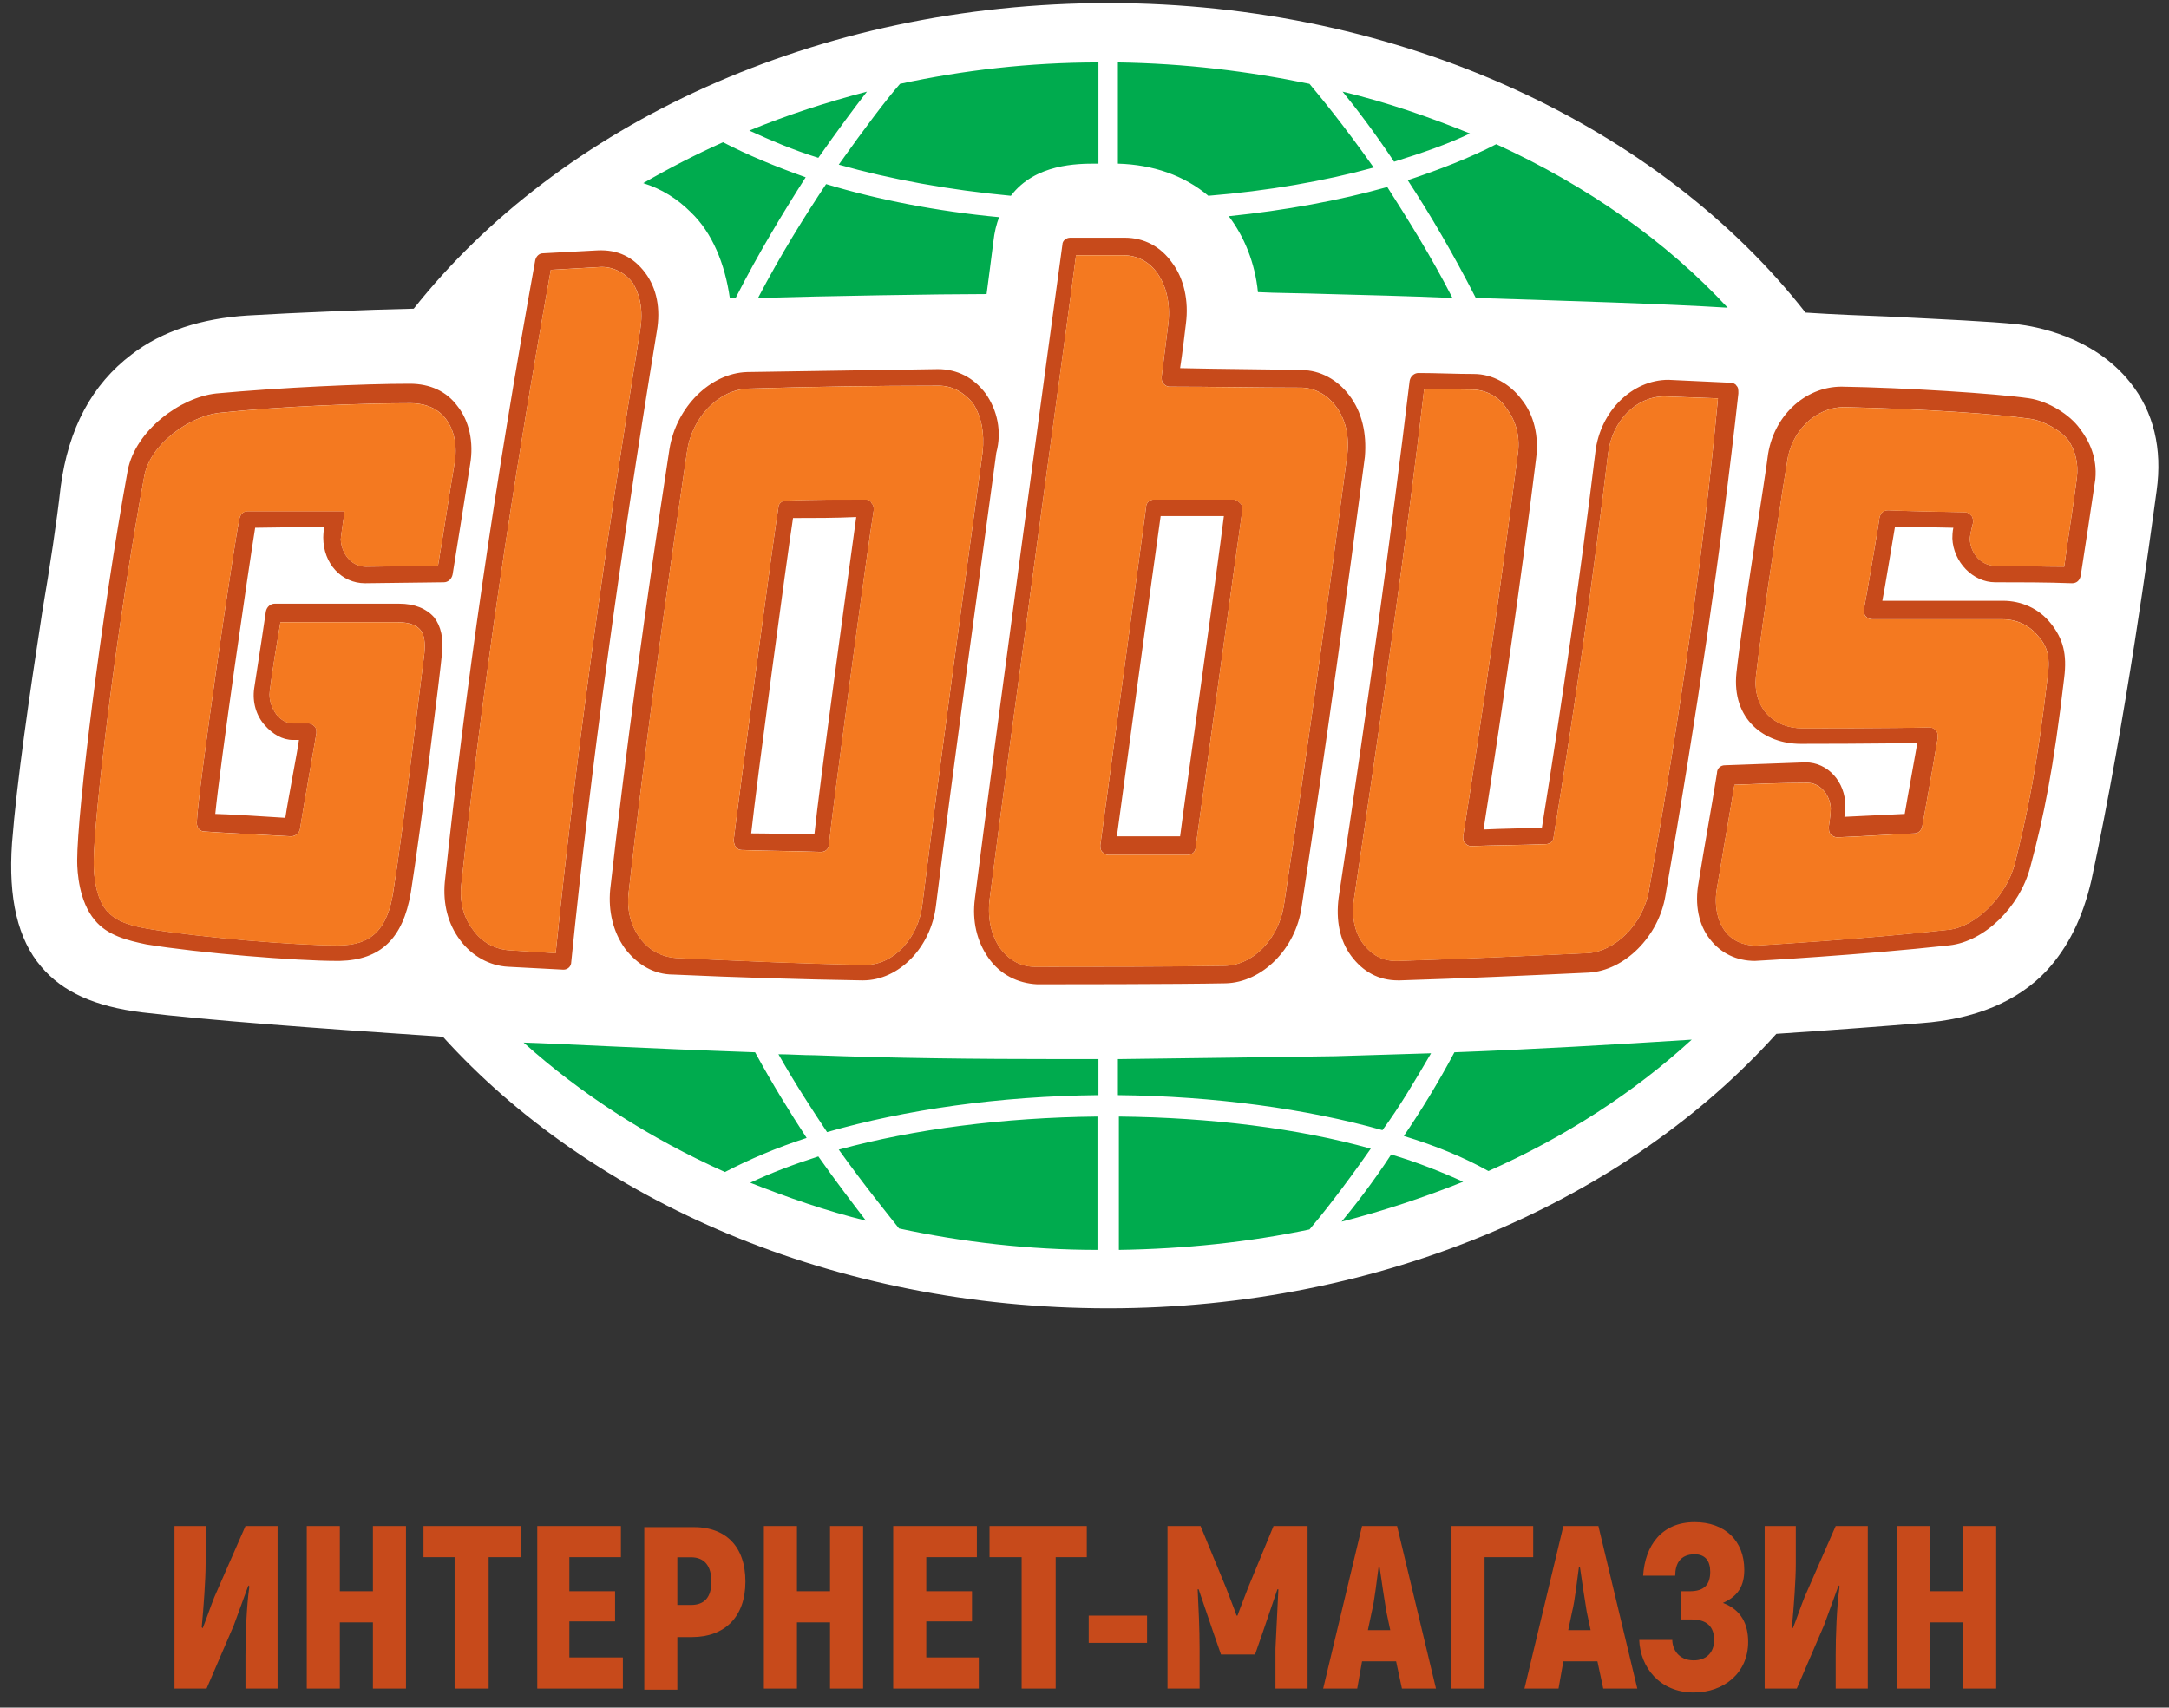<?xml version="1.0" encoding="UTF-8"?> <svg xmlns="http://www.w3.org/2000/svg" width="127" height="100" viewBox="0 0 127 100" fill="none"><rect x="0" y="0" width="127" height="100" fill="#333333" stroke="none"/> <path d="M124.738 22.41C122.574 19.674 119.1 19.104 118.132 18.99C116.48 18.819 113.861 18.705 110.501 18.534C109.02 18.477 107.425 18.42 105.717 18.306C97.232 7.476 82.14 0.18 64.885 0.18C47.8 0.18 32.766 7.305 24.224 18.078C21.49 18.135 17.39 18.306 14.486 18.477C11.809 18.648 9.474 19.389 7.709 20.757C5.374 22.524 4.007 25.089 3.552 28.509C3.324 30.561 2.925 33.183 2.469 35.862C1.729 40.707 0.989 45.723 0.704 49.371C0.476 52.62 1.046 55.014 2.413 56.611C3.665 58.093 5.545 58.947 8.335 59.289C12.151 59.745 18.244 60.202 25.932 60.715C34.645 70.348 48.883 76.618 64.885 76.618C81.001 76.618 95.296 70.234 104.009 60.544C107.425 60.316 110.444 60.087 112.494 59.916C115.626 59.688 118.132 58.663 119.84 56.839C121.093 55.471 121.947 53.76 122.46 51.537C124.51 41.961 125.877 31.644 126.275 28.737C126.617 26.286 126.105 24.12 124.738 22.41Z" fill="white"></path> <path d="M37.776 15.974C37.093 15.062 36.182 14.606 34.986 14.663C33.904 14.72 32.822 14.777 31.797 14.834C31.569 14.834 31.398 15.005 31.341 15.233C28.949 28.457 27.241 40.37 26.045 51.656C25.931 52.91 26.216 54.107 26.956 55.076C27.64 55.989 28.665 56.559 29.747 56.615C30.829 56.672 31.911 56.73 32.993 56.786C33.221 56.786 33.448 56.615 33.448 56.331C34.587 45.044 36.239 32.96 38.46 19.394C38.688 18.083 38.46 16.886 37.776 15.974ZM37.492 19.28C35.328 32.675 33.676 44.645 32.537 55.818C31.626 55.761 30.715 55.703 29.804 55.647C29.006 55.59 28.209 55.191 27.697 54.449C27.127 53.708 26.899 52.796 27.013 51.77C28.209 40.598 29.918 28.856 32.252 15.803C33.164 15.746 35.214 15.632 35.214 15.632C35.954 15.632 36.581 15.974 37.036 16.544C37.492 17.285 37.663 18.197 37.492 19.28ZM121.775 25.094C121.206 24.296 119.953 23.498 118.814 23.327C116.878 23.042 111.468 22.7 107.823 22.643C105.659 22.643 103.78 24.41 103.495 26.804C103.438 27.431 102.014 36.266 101.673 39.401C101.388 42.137 103.324 43.562 105.431 43.562C105.431 43.562 110.329 43.562 112.265 43.505C112.037 44.816 111.696 46.64 111.525 47.666C110.329 47.723 109.19 47.78 107.994 47.837C107.994 47.837 108.051 47.438 108.051 47.21C108.051 45.785 107.026 44.645 105.716 44.645L100.989 44.816C100.761 44.816 100.534 44.987 100.534 45.272C100.192 47.438 99.793 49.547 99.452 51.713C99.224 52.967 99.452 54.164 100.135 55.019C100.761 55.818 101.673 56.273 102.755 56.273C102.812 56.273 108.962 55.931 114.144 55.361C116.194 55.133 118.245 53.138 118.871 50.801C119.668 47.837 120.238 45.044 120.864 39.686C121.035 38.318 120.807 37.406 120.067 36.494C119.384 35.639 118.359 35.183 117.276 35.183H110.215C110.329 34.67 110.841 31.478 110.955 30.851C111.866 30.851 114.372 30.908 114.372 30.908C114.372 30.908 114.315 31.136 114.315 31.535C114.372 32.903 115.511 34.1 116.821 34.1C118.302 34.1 119.782 34.1 121.32 34.157C121.605 34.157 121.775 33.986 121.832 33.701C122.117 31.877 122.402 29.996 122.687 28.058C122.8 26.804 122.345 25.835 121.775 25.094ZM121.605 28.001C121.377 29.768 121.092 31.478 120.864 33.188C119.497 33.188 118.188 33.131 116.821 33.131C116.024 33.131 115.397 32.447 115.34 31.592C115.34 31.307 115.511 30.68 115.511 30.68C115.568 30.509 115.511 30.338 115.454 30.224C115.34 30.11 115.226 29.996 115.055 29.996C115.055 29.996 111.582 29.939 110.557 29.882C110.272 29.882 110.101 30.053 110.044 30.338C109.987 30.851 109.247 35.126 109.133 35.696C109.133 35.81 109.133 35.981 109.247 36.095C109.361 36.209 109.475 36.266 109.645 36.266H117.276C118.074 36.266 118.814 36.608 119.327 37.235C119.839 37.805 120.067 38.375 119.896 39.629C119.27 44.987 118.7 47.666 117.96 50.63C117.447 52.511 115.682 54.278 114.087 54.449C108.962 55.019 102.982 55.361 102.982 55.361C102.185 55.418 101.445 55.133 100.989 54.506C100.534 53.879 100.363 52.967 100.534 51.998C100.875 50.003 101.217 47.951 101.559 45.956C102.982 45.899 104.349 45.842 105.83 45.842C106.57 45.842 107.14 46.526 107.197 47.324C107.197 47.666 107.083 48.407 107.083 48.407C107.083 48.578 107.083 48.749 107.197 48.863C107.31 48.977 107.424 49.034 107.595 49.034C109.133 48.977 110.614 48.863 112.094 48.806C112.322 48.806 112.493 48.635 112.55 48.407C112.721 47.495 113.233 44.588 113.461 43.22C113.461 43.049 113.461 42.878 113.347 42.764C113.233 42.65 113.119 42.593 112.948 42.593C111.582 42.65 105.545 42.65 105.545 42.65C103.837 42.65 102.641 41.453 102.812 39.629C103.153 36.551 104.52 27.716 104.634 27.089C104.862 25.265 106.285 23.84 107.994 23.84C112.891 23.954 116.878 24.239 118.871 24.524C119.668 24.638 120.693 25.208 121.149 25.835C121.491 26.405 121.718 27.089 121.605 28.001ZM101.673 22.586C101.616 22.472 101.445 22.415 101.331 22.415L97.686 22.244C95.579 22.244 93.7 24.068 93.415 26.462C92.561 33.473 91.536 40.655 90.283 48.464C89.144 48.521 88.005 48.521 86.866 48.578C88.062 40.883 89.087 33.758 89.941 26.861C90.112 25.55 89.827 24.296 89.087 23.384C88.404 22.472 87.379 21.902 86.296 21.902C85.215 21.902 84.132 21.845 83.05 21.845C82.823 21.845 82.595 22.016 82.538 22.301C81.456 31.307 80.146 40.883 78.381 52.568C78.21 53.879 78.438 55.076 79.121 55.989C79.804 56.901 80.716 57.413 81.855 57.413H81.968C85.67 57.3 89.372 57.129 93.016 56.958C95.124 56.843 97.117 54.848 97.515 52.454C99.338 41.966 100.761 32.333 101.786 23.042C101.786 22.814 101.787 22.7 101.673 22.586ZM96.547 52.169C96.206 54.107 94.554 55.761 92.903 55.818C89.258 55.989 85.556 56.16 81.855 56.273H81.741C80.943 56.273 80.317 55.931 79.804 55.247C79.292 54.563 79.121 53.594 79.292 52.568C81 41.111 82.367 31.592 83.392 22.757C84.303 22.757 85.271 22.814 86.183 22.814C86.98 22.814 87.777 23.213 88.233 23.954C88.802 24.695 89.03 25.664 88.859 26.69C87.948 33.758 86.923 41.054 85.67 48.977C85.67 49.091 85.67 49.262 85.784 49.376C85.898 49.49 86.012 49.547 86.126 49.547C87.606 49.49 89.087 49.49 90.511 49.433C90.739 49.433 90.966 49.262 90.966 49.034C92.276 41.054 93.301 33.701 94.155 26.576C94.383 24.638 95.807 23.213 97.458 23.213L100.591 23.327C99.736 32.504 98.37 41.909 96.547 52.169ZM21.375 34.157L25.988 34.1C26.216 34.1 26.444 33.929 26.501 33.644C26.842 31.535 27.184 29.369 27.526 27.203C27.753 25.892 27.469 24.638 26.785 23.783C26.159 22.928 25.191 22.472 23.995 22.472C21.204 22.472 16.364 22.7 12.662 23.042C10.555 23.27 7.935 25.208 7.48 27.545C5.942 35.981 4.519 47.552 4.519 50.402C4.519 51.086 4.632 52.796 5.544 53.879C6.284 54.791 7.48 55.077 8.562 55.304C11.694 55.818 17.332 56.273 19.724 56.273H19.895C22.287 56.217 23.596 54.962 24.052 52.283C24.621 48.749 25.817 39.059 25.874 38.318C25.988 37.406 25.817 36.665 25.419 36.152C24.963 35.639 24.28 35.354 23.369 35.354H16.079C15.851 35.354 15.623 35.525 15.567 35.81C15.567 35.81 15.111 38.888 14.883 40.313C14.769 41.111 14.997 41.909 15.51 42.479C15.965 42.992 16.535 43.334 17.161 43.334H17.503C17.446 43.847 16.876 46.754 16.706 47.894C15.908 47.837 13.061 47.666 12.605 47.666C12.89 44.759 14.541 33.359 14.94 30.908C15.68 30.908 18.471 30.851 18.983 30.851C18.927 31.193 18.927 31.478 18.927 31.478C18.927 33.017 20.009 34.157 21.375 34.157ZM14.485 29.939C14.257 29.939 14.086 30.11 14.029 30.338C13.744 31.535 11.58 46.355 11.523 48.179C11.523 48.464 11.694 48.692 11.979 48.692C12.605 48.749 16.079 48.92 17.047 48.977C17.275 48.977 17.503 48.806 17.56 48.578C17.788 47.153 18.414 43.619 18.528 42.935C18.528 42.764 18.528 42.65 18.414 42.536C18.3 42.422 18.186 42.365 18.072 42.365H17.161C16.819 42.365 16.478 42.194 16.193 41.852C15.908 41.453 15.737 40.997 15.794 40.484C15.965 39.116 16.193 37.805 16.421 36.437H23.311C23.938 36.437 24.394 36.608 24.621 36.893C24.849 37.178 24.906 37.634 24.849 38.261C24.735 39.059 23.596 48.692 23.027 52.226C22.685 54.449 21.717 55.361 19.838 55.361H19.667C17.275 55.361 11.751 54.905 8.676 54.392C7.708 54.221 6.796 53.993 6.227 53.309C5.658 52.625 5.487 51.428 5.487 50.516C5.487 48.008 6.796 36.836 8.448 27.887C8.79 26.006 11.068 24.41 12.776 24.182C16.478 23.783 21.261 23.612 24.052 23.612C24.678 23.612 25.532 23.783 26.102 24.524C26.615 25.208 26.785 26.12 26.614 27.146C26.273 29.141 25.988 31.136 25.646 33.131L21.432 33.188C20.635 33.188 20.009 32.504 19.952 31.592C19.952 31.478 20.179 29.939 20.179 29.939C20.179 29.939 15.339 29.939 14.485 29.939ZM50.704 29.255C49.166 29.255 47.572 29.255 46.034 29.312C45.806 29.312 45.578 29.483 45.578 29.711C45.351 31.022 43.187 47.267 42.959 49.205C42.959 49.319 43.016 49.49 43.073 49.604C43.187 49.718 43.3 49.775 43.414 49.775C44.952 49.832 46.49 49.832 48.084 49.889C48.312 49.889 48.54 49.718 48.54 49.433C48.654 48.122 50.818 31.877 51.159 29.882C51.159 29.711 51.159 29.597 51.045 29.483C50.989 29.312 50.818 29.255 50.704 29.255ZM47.685 48.863C46.433 48.863 45.237 48.806 43.984 48.806C44.325 45.671 46.034 32.96 46.433 30.338C47.685 30.338 48.881 30.338 50.134 30.281C49.679 33.587 47.97 46.07 47.685 48.863ZM57.708 23.042C57.025 22.13 56.057 21.617 54.918 21.617C51.216 21.674 47.458 21.731 43.756 21.788C41.592 21.845 39.599 23.84 39.2 26.291C37.776 35.582 36.638 44.018 35.726 52.112C35.612 53.366 35.897 54.563 36.581 55.532C37.321 56.502 38.289 57.072 39.428 57.072C43.187 57.242 46.888 57.356 50.476 57.413H50.533C52.64 57.413 54.519 55.475 54.804 53.024C55.943 43.961 57.196 34.955 58.335 26.519C58.676 25.265 58.392 24.011 57.708 23.042ZM57.538 26.462C56.399 34.841 55.146 43.904 54.007 52.967C53.779 54.962 52.298 56.502 50.704 56.502H50.647C47.059 56.444 43.357 56.273 39.599 56.102C38.745 56.045 38.004 55.647 37.492 54.962C36.922 54.221 36.694 53.252 36.808 52.283C37.719 44.189 38.858 35.753 40.225 26.462C40.51 24.41 42.105 22.814 43.813 22.757C47.515 22.643 51.273 22.586 54.975 22.586C55.772 22.586 56.456 22.985 56.968 23.612C57.481 24.41 57.651 25.379 57.538 26.462ZM79.007 23.156C78.324 22.244 77.299 21.674 76.217 21.674C73.825 21.617 71.49 21.617 69.098 21.56C69.212 20.876 69.44 18.938 69.44 18.938C69.611 17.627 69.326 16.316 68.642 15.404C67.959 14.435 66.991 13.922 65.852 13.922C65.112 13.922 62.663 13.922 62.663 13.922C62.435 13.922 62.207 14.093 62.207 14.321C61.638 18.482 58.164 44.018 57.082 52.625C56.911 53.936 57.196 55.133 57.879 56.102C58.563 57.072 59.588 57.584 60.727 57.642C61.638 57.642 69.041 57.642 71.775 57.584C73.882 57.528 75.875 55.59 76.217 53.081C77.754 42.935 78.893 34.556 79.918 26.747C80.032 25.379 79.747 24.125 79.007 23.156ZM78.893 26.576C77.868 34.385 76.729 42.764 75.192 52.91C74.907 54.962 73.369 56.559 71.661 56.559C68.073 56.615 64.314 56.615 60.613 56.615C59.758 56.615 59.075 56.217 58.563 55.532C58.05 54.791 57.822 53.822 57.936 52.739C59.018 44.189 62.492 18.938 63.005 14.948C63.005 14.948 65.055 14.948 65.795 14.948C66.592 14.948 67.333 15.347 67.788 16.031C68.301 16.772 68.529 17.798 68.415 18.881C68.415 18.881 68.13 21.161 68.016 22.073C68.016 22.187 68.016 22.358 68.13 22.472C68.244 22.586 68.358 22.643 68.472 22.643C71.034 22.643 73.597 22.7 76.16 22.7C76.957 22.7 77.697 23.099 78.21 23.783C78.779 24.524 79.007 25.493 78.893 26.576ZM72.23 29.255C72.23 29.255 68.87 29.255 67.561 29.255C67.333 29.255 67.105 29.426 67.105 29.711C66.991 30.623 64.428 49.49 64.428 49.49C64.428 49.661 64.428 49.775 64.542 49.889C64.656 50.003 64.77 50.06 64.884 50.06C66.421 50.06 67.959 50.06 69.554 50.06C69.781 50.06 70.009 49.889 70.009 49.604C70.18 48.464 72.458 31.82 72.743 29.882C72.743 29.711 72.743 29.597 72.629 29.483C72.458 29.312 72.344 29.255 72.23 29.255ZM69.098 48.977C67.845 48.977 66.649 48.977 65.396 48.977C65.396 48.977 67.674 32.162 67.959 30.224C69.155 30.224 71.661 30.224 71.661 30.224C71.262 33.473 69.44 46.298 69.098 48.977Z" fill="#C74A1B"></path> <path d="M37.489 19.285C35.325 32.68 33.674 44.651 32.535 55.823C31.624 55.766 30.712 55.709 29.801 55.652C29.004 55.595 28.207 55.196 27.694 54.455C27.125 53.714 26.897 52.802 27.011 51.776C28.207 40.603 29.915 28.861 32.25 15.808C33.161 15.751 35.212 15.637 35.212 15.637C35.952 15.637 36.578 15.979 37.034 16.549C37.489 17.29 37.66 18.202 37.489 19.285ZM121.602 28.006C121.374 29.773 121.09 31.483 120.862 33.193C119.495 33.193 118.185 33.136 116.819 33.136C116.021 33.136 115.395 32.452 115.338 31.597C115.338 31.312 115.509 30.685 115.509 30.685C115.566 30.514 115.509 30.343 115.452 30.229C115.338 30.115 115.224 30.001 115.053 30.001C115.053 30.001 111.579 29.944 110.554 29.887C110.27 29.887 110.099 30.058 110.042 30.343C109.985 30.856 109.244 35.131 109.131 35.701C109.131 35.815 109.131 35.986 109.244 36.1C109.358 36.214 109.472 36.271 109.643 36.271H117.274C118.071 36.271 118.812 36.613 119.324 37.24C119.837 37.81 120.065 38.38 119.894 39.635C119.267 44.992 118.698 47.672 117.958 50.636C117.445 52.517 115.68 54.284 114.085 54.455C108.96 55.025 102.98 55.367 102.98 55.367C102.183 55.424 101.443 55.139 100.987 54.512C100.531 53.885 100.36 52.973 100.531 52.004C100.873 50.009 101.215 47.957 101.556 45.962C102.98 45.905 104.347 45.848 105.828 45.848C106.568 45.848 107.137 46.532 107.194 47.33C107.194 47.672 107.08 48.413 107.08 48.413C107.08 48.584 107.08 48.755 107.194 48.869C107.308 48.983 107.422 49.04 107.593 49.04C109.131 48.983 110.611 48.869 112.092 48.812C112.32 48.812 112.491 48.641 112.547 48.413C112.718 47.501 113.231 44.593 113.459 43.225C113.459 43.054 113.459 42.883 113.345 42.77C113.231 42.656 113.117 42.599 112.946 42.599C111.579 42.656 105.543 42.656 105.543 42.656C103.834 42.656 102.638 41.459 102.809 39.635C103.151 36.556 104.518 27.721 104.632 27.094C104.859 25.27 106.283 23.845 107.992 23.845C112.889 23.959 116.876 24.244 118.869 24.529C119.666 24.643 120.691 25.213 121.147 25.84C121.488 26.41 121.716 27.094 121.602 28.006ZM96.545 52.175C96.203 54.113 94.552 55.766 92.9 55.823C89.255 55.994 85.554 56.165 81.852 56.279H81.738C80.941 56.279 80.315 55.937 79.802 55.253C79.29 54.569 79.119 53.6 79.29 52.574C80.998 41.117 82.365 31.597 83.39 22.762C84.301 22.762 85.269 22.819 86.18 22.819C86.978 22.819 87.775 23.218 88.231 23.959C88.8 24.7 89.028 25.669 88.857 26.695C87.946 33.763 86.921 41.059 85.668 48.983C85.668 49.097 85.668 49.268 85.782 49.382C85.896 49.496 86.01 49.553 86.123 49.553C87.604 49.496 89.085 49.496 90.508 49.439C90.736 49.439 90.964 49.268 90.964 49.04C92.274 41.059 93.299 33.706 94.153 26.581C94.381 24.643 95.805 23.218 97.456 23.218L100.588 23.332C99.734 32.509 98.367 41.914 96.545 52.175ZM14.482 29.944C14.254 29.944 14.084 30.115 14.027 30.343C13.742 31.54 11.578 46.361 11.521 48.185C11.521 48.47 11.692 48.698 11.976 48.698C12.603 48.755 16.077 48.926 17.045 48.983C17.273 48.983 17.5 48.812 17.557 48.584C17.785 47.159 18.412 43.624 18.526 42.941C18.526 42.77 18.526 42.656 18.412 42.541C18.298 42.428 18.184 42.37 18.07 42.37H17.159C16.817 42.37 16.475 42.2 16.191 41.858C15.906 41.459 15.735 41.002 15.792 40.489C15.963 39.121 16.191 37.81 16.419 36.442H23.309C23.936 36.442 24.391 36.613 24.619 36.898C24.847 37.183 24.904 37.639 24.847 38.266C24.733 39.065 23.594 48.698 23.024 52.232C22.683 54.455 21.715 55.367 19.835 55.367H19.665C17.273 55.367 11.749 54.911 8.673 54.398C7.705 54.227 6.794 53.999 6.225 53.315C5.655 52.631 5.484 51.434 5.484 50.522C5.484 48.014 6.794 36.841 8.446 27.892C8.787 26.011 11.065 24.415 12.774 24.187C16.475 23.788 21.259 23.617 24.05 23.617C24.676 23.617 25.53 23.788 26.1 24.529C26.612 25.213 26.783 26.125 26.612 27.151C26.271 29.146 25.986 31.141 25.644 33.136L21.43 33.193C20.633 33.193 20.006 32.509 19.949 31.597C19.949 31.483 20.177 29.944 20.177 29.944C20.177 29.944 15.336 29.944 14.482 29.944ZM50.701 29.26C49.164 29.26 47.569 29.26 46.032 29.317C45.804 29.317 45.576 29.488 45.576 29.716C45.348 31.027 43.184 47.273 42.956 49.211C42.956 49.325 43.013 49.496 43.07 49.61C43.184 49.724 43.298 49.781 43.412 49.781C44.95 49.838 46.487 49.838 48.082 49.895C48.31 49.895 48.537 49.724 48.537 49.439C48.651 48.128 50.815 31.882 51.157 29.887C51.157 29.716 51.157 29.602 51.043 29.488C50.986 29.317 50.815 29.26 50.701 29.26ZM57.535 26.467C56.396 34.846 55.143 43.91 54.005 52.973C53.777 54.968 52.296 56.507 50.701 56.507H50.645C47.057 56.45 43.355 56.279 39.596 56.108C38.742 56.051 38.002 55.652 37.489 54.968C36.92 54.227 36.692 53.258 36.806 52.289C37.717 44.194 38.856 35.758 40.223 26.467C40.508 24.415 42.102 22.819 43.811 22.762C47.512 22.648 51.271 22.591 54.973 22.591C55.77 22.591 56.453 22.99 56.966 23.617C57.478 24.415 57.649 25.384 57.535 26.467ZM78.891 26.581C77.866 34.39 76.727 42.77 75.189 52.916C74.904 54.968 73.367 56.564 71.659 56.564C68.071 56.621 64.312 56.621 60.611 56.621C59.756 56.621 59.073 56.222 58.56 55.538C58.048 54.797 57.82 53.828 57.934 52.745C59.016 44.194 62.49 18.943 63.002 14.953C63.002 14.953 65.052 14.953 65.793 14.953C66.59 14.953 67.33 15.352 67.786 16.036C68.299 16.777 68.526 17.803 68.412 18.886C68.412 18.886 68.128 21.166 68.014 22.078C68.014 22.192 68.014 22.363 68.128 22.477C68.242 22.591 68.356 22.648 68.469 22.648C71.032 22.648 73.595 22.705 76.157 22.705C76.955 22.705 77.695 23.104 78.208 23.788C78.777 24.529 79.005 25.498 78.891 26.581ZM72.228 29.26C72.228 29.26 68.868 29.26 67.558 29.26C67.33 29.26 67.103 29.431 67.103 29.716C66.989 30.628 64.426 49.496 64.426 49.496C64.426 49.667 64.426 49.781 64.54 49.895C64.654 50.009 64.768 50.066 64.882 50.066C66.419 50.066 67.957 50.066 69.551 50.066C69.779 50.066 70.007 49.895 70.007 49.61C70.178 48.47 72.456 31.825 72.74 29.887C72.74 29.716 72.74 29.602 72.627 29.488C72.456 29.317 72.342 29.26 72.228 29.26Z" fill="#F47920"></path> <path d="M50.762 5.366C48.37 5.993 46.092 6.734 43.871 7.646C45.124 8.216 46.434 8.786 47.915 9.242C48.997 7.703 49.965 6.392 50.762 5.366ZM86.07 7.817C83.678 6.848 81.229 5.993 78.61 5.366C79.407 6.335 80.489 7.76 81.628 9.47C83.279 8.957 84.76 8.444 86.07 7.817ZM80.432 9.812C78.667 7.304 77.243 5.594 76.674 4.91C73.086 4.169 69.384 3.713 65.455 3.656V9.584C67.505 9.641 69.327 10.268 70.751 11.465C74.225 11.18 77.528 10.61 80.432 9.812ZM49.111 9.641C52.129 10.496 55.546 11.123 59.19 11.465C60.614 9.584 63.12 9.584 64.145 9.584C64.202 9.584 64.259 9.584 64.316 9.584V3.656C60.272 3.656 56.4 4.112 52.698 4.91C51.901 5.822 50.648 7.475 49.111 9.641ZM57.767 17.222C57.88 16.31 58.051 15.113 58.165 14.144C58.222 13.631 58.336 13.118 58.507 12.719C54.862 12.377 51.388 11.693 48.37 10.781C47.117 12.662 45.694 14.942 44.384 17.45C48.313 17.336 55.033 17.222 57.767 17.222ZM83.792 61.683C81.856 61.74 79.977 61.797 78.211 61.854C74.396 61.911 70.011 61.968 65.455 62.025V64.134C71.093 64.191 76.503 64.932 80.945 66.186C81.913 64.875 82.824 63.336 83.792 61.683ZM71.947 12.662C72.858 13.859 73.484 15.398 73.655 17.108C74.68 17.165 76.161 17.165 77.812 17.222C79.92 17.279 82.425 17.336 85.045 17.45C83.792 14.999 82.425 12.833 81.229 10.952C78.382 11.75 75.25 12.32 71.947 12.662ZM86.412 17.45C91.822 17.621 97.517 17.792 101.161 18.02C97.574 14.144 92.961 10.895 87.608 8.444C86.07 9.242 84.305 9.926 82.425 10.553C83.735 12.548 85.102 14.885 86.412 17.45ZM78.553 71.544C81.002 70.917 83.393 70.119 85.671 69.207C84.418 68.637 82.995 68.067 81.457 67.611C80.375 69.264 79.35 70.575 78.553 71.544ZM42.732 17.45C42.846 17.45 42.96 17.45 43.074 17.45C44.441 14.771 45.864 12.434 47.174 10.382C45.409 9.755 43.757 9.071 42.334 8.33C40.682 9.071 39.145 9.869 37.664 10.724C38.746 11.066 39.657 11.636 40.454 12.434C41.707 13.631 42.447 15.455 42.732 17.45ZM82.198 66.528C84.077 67.098 85.728 67.782 87.152 68.58C91.651 66.585 95.694 63.963 99.054 60.885C94.612 61.17 89.715 61.455 85.159 61.626C84.191 63.45 83.166 65.103 82.198 66.528ZM47.687 61.797C47.003 61.797 46.263 61.74 45.58 61.74C46.548 63.45 47.516 64.932 48.427 66.3C52.983 64.989 58.507 64.191 64.316 64.134V62.025C63.689 62.025 63.006 62.025 62.38 62.025C56.969 62.025 52.186 61.968 47.687 61.797ZM65.512 65.388V73.197C69.384 73.14 73.143 72.741 76.674 72C77.357 71.202 78.667 69.549 80.261 67.269C75.99 66.072 70.865 65.445 65.512 65.388ZM44.213 61.626C37.721 61.398 32.595 61.113 30.659 61.056C34.019 64.077 38.005 66.642 42.447 68.637C43.871 67.896 45.466 67.212 47.231 66.642C46.263 65.16 45.238 63.507 44.213 61.626ZM43.928 69.264C46.092 70.119 48.37 70.917 50.705 71.487C49.965 70.518 48.997 69.264 47.915 67.725C46.491 68.181 45.124 68.694 43.928 69.264ZM52.641 71.943C56.343 72.741 60.272 73.197 64.259 73.197V65.388C58.735 65.445 53.495 66.129 49.111 67.326C50.705 69.549 52.015 71.145 52.641 71.943Z" fill="#00AB4E"></path> <path d="M10.159 89.368H12.039V91.591C12.039 92.503 11.925 94.099 11.811 95.296L11.868 95.353C12.095 94.783 12.323 94.099 12.551 93.529L14.373 89.368H16.253V98.887H14.373V96.949C14.373 95.866 14.43 94.099 14.601 92.902L14.544 92.845C14.259 93.643 13.975 94.384 13.69 95.182L12.095 98.887H10.216V89.368H10.159Z" fill="#C74A1B"></path> <path d="M23.771 89.368V98.887H21.835V95.011H19.898V98.887H17.962V89.368H19.898V93.187H21.835V89.368H23.771Z" fill="#C74A1B"></path> <path d="M30.49 91.192H28.611V98.887H26.618V91.192H24.796V89.368H30.49V91.192Z" fill="#C74A1B"></path> <path d="M36.47 97.063V98.887H31.458V89.368H36.356V91.192H33.337V93.187H36.014V94.954H33.337V97.063H36.47Z" fill="#C74A1B"></path> <path d="M43.646 92.623C43.646 94.675 42.45 95.872 40.514 95.872H39.66V98.95H37.724V89.431H40.457C42.507 89.374 43.646 90.571 43.646 92.623ZM41.653 92.623C41.653 91.711 41.254 91.198 40.457 91.198H39.66V93.991H40.457C41.254 93.991 41.653 93.535 41.653 92.623Z" fill="#C74A1B"></path> <path d="M50.536 89.368V98.887H48.6V95.011H46.664V98.887H44.727V89.368H46.664V93.187H48.6V89.368H50.536Z" fill="#C74A1B"></path> <path d="M57.311 97.063V98.887H52.299V89.368H57.197V91.192H54.236V93.187H56.912V94.954H54.236V97.063H57.311Z" fill="#C74A1B"></path> <path d="M63.691 91.192H61.812V98.887H59.819V91.192H57.939V89.368H63.634V91.192H63.691Z" fill="#C74A1B"></path> <path d="M63.746 94.615H67.163V96.211H63.746V94.615Z" fill="#C74A1B"></path> <path d="M76.561 89.368V98.887H74.681V96.55C74.738 95.41 74.795 94.213 74.852 93.073H74.795L73.941 95.581L73.485 96.892H71.492L71.037 95.581L70.182 93.073H70.126C70.182 94.213 70.239 95.41 70.239 96.55V98.887H68.36V89.368H70.296L71.777 92.959C71.948 93.415 72.29 94.27 72.403 94.612H72.46C72.574 94.27 72.916 93.415 73.087 92.959L74.567 89.368H76.561Z" fill="#C74A1B"></path> <path d="M81.745 97.291H79.751L79.467 98.887H77.474L79.751 89.368H81.802L84.08 98.887H82.086L81.745 97.291ZM81.403 95.467L81.175 94.384C81.061 93.7 80.891 92.56 80.777 91.762H80.72C80.606 92.56 80.492 93.7 80.321 94.384L80.093 95.467H81.403Z" fill="#C74A1B"></path> <path d="M89.772 91.192H86.925V98.887H84.989V89.368H89.772V91.192Z" fill="#C74A1B"></path> <path d="M93.533 97.291H91.539L91.255 98.887H89.261L91.539 89.368H93.59L95.868 98.887H93.874L93.533 97.291ZM93.134 95.467L92.906 94.384C92.792 93.7 92.621 92.56 92.507 91.762H92.451C92.337 92.56 92.223 93.7 92.052 94.384L91.824 95.467H93.134Z" fill="#C74A1B"></path> <path d="M102.359 96.152C102.359 97.976 100.936 99.116 99.17 99.116C97.177 99.116 96.038 97.634 95.981 96.038H97.917C97.917 96.551 98.259 97.235 99.17 97.235C99.854 97.235 100.366 96.836 100.366 96.038C100.366 95.24 99.911 94.841 99.056 94.841H98.43V93.188H98.942C99.797 93.188 100.138 92.789 100.138 92.048C100.138 91.421 99.854 91.022 99.227 91.022C98.373 91.022 98.088 91.592 98.088 92.276H96.209C96.323 90.509 97.291 89.141 99.227 89.141C100.993 89.141 102.132 90.224 102.132 91.934C102.132 92.846 101.79 93.473 100.879 93.872C101.961 94.271 102.359 95.126 102.359 96.152Z" fill="#C74A1B"></path> <path d="M103.269 89.368H105.148V91.591C105.148 92.503 105.034 94.099 104.921 95.296L104.977 95.353C105.205 94.783 105.433 94.099 105.661 93.529L107.483 89.368H109.363V98.887H107.483V96.949C107.483 95.866 107.54 94.099 107.711 92.902L107.654 92.845C107.369 93.643 107.085 94.384 106.8 95.182L105.205 98.887H103.326V89.368H103.269Z" fill="#C74A1B"></path> <path d="M116.881 89.368V98.887H114.945V95.011H113.008V98.887H111.072V89.368H113.008V93.187H114.945V89.368H116.881Z" fill="#C74A1B"></path> </svg> 